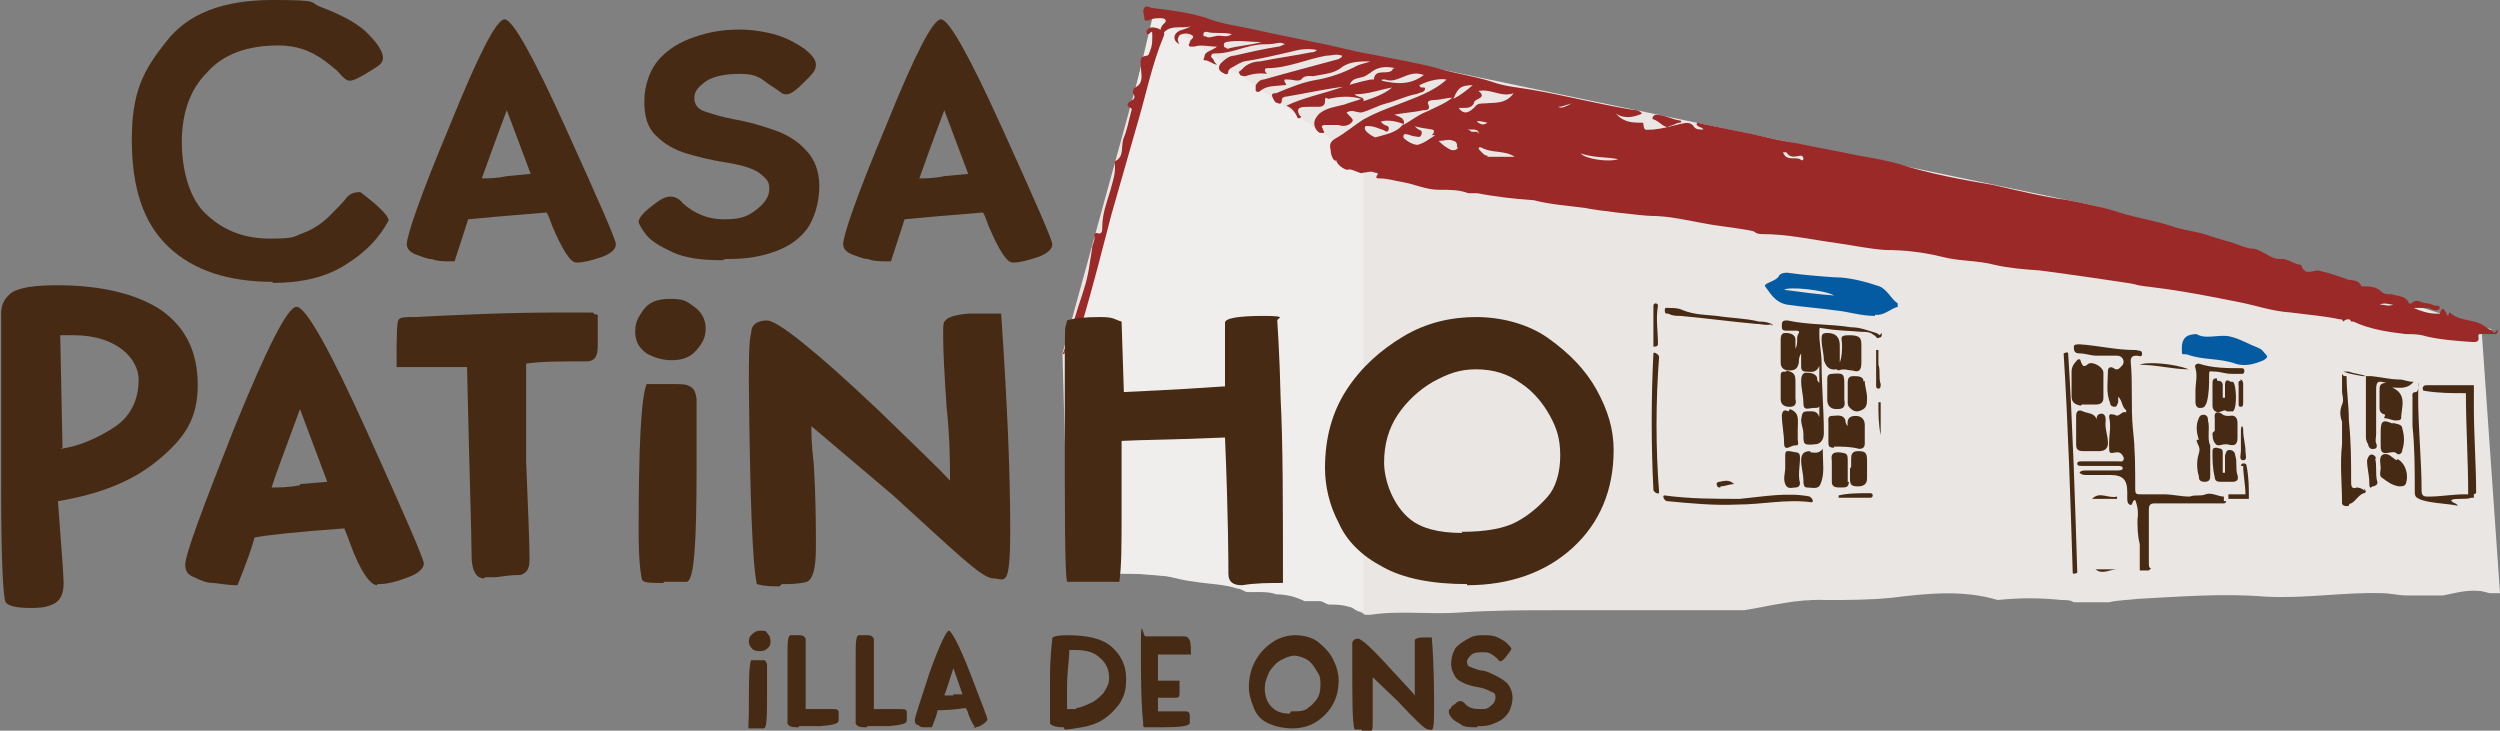 <?xml version="1.0" encoding="UTF-8"?>
<svg xmlns="http://www.w3.org/2000/svg" id="Capa_1" data-name="Capa 1" width="220" height="64.3" version="1.1" viewBox="0 0 220 64.3">
  <rect x="0" y="0" width="220" height="64.3" fill="#808080" stroke="none"/>
  <defs>
    <style>
      .cls-1 {
        fill: #efeeed;
      }

      .cls-1, .cls-2, .cls-3, .cls-4, .cls-5 {
        stroke-width: 0px;
      }

      .cls-2 {
        fill: #055ba2;
      }

      .cls-3 {
        fill: #462a13;
      }

      .cls-4 {
        fill: #9a2928;
      }

      .cls-5 {
        fill: #eae6e4;
      }
    </style>
  </defs>
  <g>
    <path class="cls-5" d="M218.5,29.2l.8-.2-35-10.9L101.8.9l-8.3,30.2.5,18.6c1.2.2,2.3.3,3.4.5.5,0,1,0,1.5.2,3.5.3,7.2.5,10.6,1.3,2.7.7,5.6,0,8.2,1.1.6.2,1.2.5,1.8,1,.2,0,.5.2.6.3.2,0,.3,0,.5,0,2.6-.4,5.2,0,7.9-.2,2.8-.2,5.5-.2,8.3-.2h8.6c1.2,0,2.5,0,3.7,0h4.4c2.4-.4,4.6-1,7.1-.9,2.1,0,3.9,0,5.9-.2,3.2-.4,6.3-.7,9.3.2,1.9-.2,3.7-.2,5.6,0,.4,0,.8,0,1.1.2h3.1c.8-.2,1.8-.2,2.5-.3,3.8-.2,7.5-.5,11.2-.2,3.5.2,6.9-.4,10.3-.3.7,0,1.5.2,2.2.2h3.2c1-.2,2-.5,3.1-.4.4,0,.8.2,1.1.2h.8l-1.6-22.9h0Z"></path>
    <g>
      <path class="cls-1" d="M101.5,1.2l-7.1,30,.5,18.4c1,0,2,.3,2.7.9h1.1c1.3,0,2.7,0,4,.2.8.2,1.6.4,2.5.5,1.2.2,2.5.2,3.7.6.3,0,.5.2.8.3h.9c.6,0,1.2,0,1.7.2.8,0,1.7.2,2.5.6h1.3c.3,0,.5.2.8.3.6,0,1.2,0,1.8.2.2,0,.5.2.6.3.2,0,.3,0,.5,0h.2V14.3L101.5,1.2Z"></path>
      <path class="cls-4" d="M219.3,29.1c-.5-.2-.9-.7-1.6-.8-.7-.2-1.4-.2-2-.7q-.2-.2-.2,0c0,.2-.2.2-.2,0-.2-.4-.4-.7-.6,0h-.3c-.7,0-1.3-.2-2-.5.5,0,.8,0,1.2,0,.2,0,.5.2.7.2s.3,0,.4-.2c0-.2-.2-.2-.3-.2-.3,0-.5-.2-.8-.2-.5,0-.9-.5-1.4,0h-.2c-.3-.7-.9-.6-1.5-.8-.3,0-.7,0-.9-.2-.4-.4-.9-.5-1.4-.5h-.4c-.2-.6-.8-.5-1.2-.6-.8-.3-1.7-.6-2.6-.8-.5,0-1.2.5-1.5-.5-.6,0-1.2-.6-1.8-.5-.5,0-.9-.2-1.2-.4-.4-.2-.7-.4-1.1-.5-.8,0-1.6-.5-2.5-.7-.8-.2-1.5-.5-2.3-.7-.8-.2-1.7-.3-2.5-.6-1.5-.5-3-.7-4.6-1.2-1.5-.5-3.1-.8-4.6-1.1-2.2-.3-4.2-.8-6.4-1.3-2.9-.5-5.7-1-8.5-1.9-1.1-.3-2.2-.5-3.4-.7-1.9-.4-3.6-.7-5.5-1.1-1.3-.2-2.6-.5-3.9-.8-1.5-.3-2.9-.6-4.4-.9-.2,0-.4-.2-.5,0,0,.2.2.2.3.3,0,0,.2,0,.3.2-.4,0-.6,0-.8-.2-.3-.5-.7-.4-1.2-.3-.8.2-1.5.4-2.4.5-.8,0-.8.2-.9-.6-.9,0-1.7,0-2.4-.8.8.5,1.6.3,2.3,0-.3-.4-.8-.3-1.2-.4-2.9-.5-5.6-1.2-8.5-1.7-1.2-.2-2.4-.3-3.5-.7-1.5-.5-3.2-.7-4.8-1.2-1.9-.5-3.8-.8-5.7-1.2-1.8-.3-3.5-.8-5.2-1.1-1.8-.4-3.5-.7-5.2-1.1-1.4-.3-2.9-.5-4.2-1-1.5-.5-3.2-.7-4.8-.9-.2,0-.5-.3-.7,0-.2.2,0,.6,0,.9s.2.2.4.2c.3-.2.7-.2,1.1-.2.3,0,.6.2.2.5-.2.2-.4.5-.2,1.1.6-1.2,1.8-.6,2.6-.9-.3.2-.7.3-1,.4-.6.3-.6.9,0,1.2h0c-.2-.3-.2-.5,0-.8.3-.2.8-.2,1.1,0,.3.2-.2.4-.2.6,0,.2-.2.2,0,.4,0,0,.2,0,.4,0,.6-.2,1.2,0,2,0-.5.4-1,.4-1.1.8,0,.2-.2.4,0,.4.4,0,.6.3,1.1.4-.2-.2-.2-.2-.3-.4,0-.2-.3-.2-.2-.4,0-.2.2-.2.4-.2,1.5,0,2.8-.8,4.2-.8s1.3-.3,1.9,0c-.2,0-.4.2-.6.2-1.3.2-2.6.5-3.9.8-.4,0-.8.3-1.2.7-.2.3-.2.6.2.8.3.2.5.2.5-.2,0,0,0,0,.2-.2.4-.2.8-.5,1.2-.6,1.3-.2,2.6-.5,3.9-.8.8-.2,1.5-.4,2.5-.2-.2.2-.4.2-.5.2-1.5.3-3,.5-4.5.8-.5,0-1.2.2-1.6.7-.2.2-.4.2-.2.4,0,.2.4.2.5.2.6-.2,1.2-.3,1.9-.2-.3-.3-.2-.5,0-.5,1.8,0,3.5-.8,5.2-1.1.5,0,.9-.2,1.4,0,0,.2-.2.2-.3.3-2.2.6-4.5,1.2-6.6,1.8-.3,0-.5.2-.7.5,0,.2,0,.3,0,.5,0,0,.2.2.4,0,.6-.5,1.3-.4,2-.5.2,0,.4,0,.2-.2-.2-.4,0-.3.3-.3.4,0,.8.2,1.1,0,.3-.4.7-.3,1.1-.3.9-.2,1.8-.2,2.5-.8.7-.5,1.6-.5,2.5-.5-.5.2-.9.2-1.4.5-1,.5-2.1.9-3.2,1.1-1.3.2-2.5.7-3.7,1.2-.2,0-.5,0-.3.4s.2.4.5.5.3-.2.3-.3c0-.2.2-.3.4-.3,1.8-.3,3.5-.7,5.3-.9.2,0,.3,0,.3-.2.2-.5.7-.5,1-.6.2,0,.5-.2.8-.4.6-.5,1.3-.6,2.2-.4-.2,0-.2,0-.3.2-.5.4-1.5-.2-1.6.8h-.3c-1,.2-2,.5-2.9.8-1.5.5-3,.8-4.5,1.5.5.2.8.6,1,1.1,0,0,.2,0,.2,0s.2-.2,0-.2c-.5-.8.2-.8.7-.8h.8c.3,0,.7,0,.7-.5s.2-.2.3-.2c.9-.2,1.9-.3,2.9,0-.5.2-1,.3-1.5.5-.8.2-1.6.3-2.2.8-.5.5-.6,1-.2,1.5.2.2.2.2.5.2s0-.2,0-.4c-.2-.2,0-.3.2-.3.4,0,.8,0,1.2,0,.5.2,1,0,1.2-.3.2-.2-.3-.5-.5-.8h0c.5-.3.8,0,1.3,0,.8-.2,1.4-.6,2.2-.8.8-.2,1.6-.6,2.5-.8.2,0,.5-.2.7-.2l.2-.2c0-.2,0-.2-.2-.2s-.2,0-.3-.2c1-.5,1.9-.6,2.4-.5-1.2,1.1-2.8,1.6-4.3,2.2-1.1.4-2.1.8-3,1.3-.8.5-1.6,1.2-2.5,1.7-.5.3-.5.6-.4,1,0,.5.3,1.1.5.9,0,.4.9,1,1.1.8.4,0,1.2.5,1.2.3.4,0,.7-.2,1.1,0,0,0,.4,0,.2.2-.2.3,0,.3.2.3.7,0,1.3.2,1.9.3,1.2.2,2.2.7,3.3.7s1.8,0,2.6.3c.2,0,.5,0,.8,0,1.5.3,3.3.5,4.7.6s0,0,.2,0c1.5.4,3.1.5,4.6.7.8.2,5.2.7,5.8.7,1.6,0,3.2.4,4.9.7,1,.2,3.9.5,4.2.7.2.2.5.2.7.2,2.2,0,4.4.5,6.6.8,1.4.2,2.8.5,4.2.6,1.7,0,3.4.2,5,.6,1.5.4,3.1.3,4.6.7,1.3.3,2.6.4,4,.5.2,0,7.9,1.1,8.3,1.2.6.2,1.2.2,1.8.3,2.5.3,5,.8,7.5,1.3,1.5.3,2.9.8,4.5.9,1.5.2,2.9.3,4.3.6.2,0,.2,0,.3.2,0,0,.2-.2.4-.2s.2,0,.3.2h.2c1.5.7,3,.9,4.6,1.1.6,0,1.2,0,1.8.2,1.3.3,2.7.4,4.1.5.3,0,.6,0,.5-.5,0-.2,0-.2.3-.2h1.1c.2,0,.2,0,.3-.2v-.2l-.3.3ZM106.9,3.2c-.2,0-.5.2-.8,0-.2,0-.2,0-.2-.2s.2-.2.3-.2c.6.2,1.3,0,2.2.2-.5.4-1,0-1.5.2h0ZM107.9,4.2q-.2,0-.2-.2c0-.2,0-.2.2-.3,1-.2,2.1,0,3.1,0-1,.3-2,.3-3,.6h0ZM120,8.8c0-.3-.5-.2-.8-.5,1.2,0,2.2-.4,3.3-.6-.7.6-1.6.9-2.5,1.2ZM121.6,7c0,0,.2,0,.3,0,.5.2,1,0,1.5-.2s1.1-.5,1.9-.2c-1.2.9-2.4.8-3.7.5v-.2ZM129.6,7.5c-.6.5-1.1.9-1.7,1.2.4-1,.7-1.2,1.7-1.2ZM121.1,12.1c-.2,0-1-.5-1-.8s.2-.2.4-.2c.4,0,.8.2,1.1.3.2,0,.5.4.6,0s-.3-.3-.5-.5c0,0,0,0-.2-.2.7-.2,1.4,0,2,.2-.6.8-1.5.9-2.5,1.2h0ZM126.3,11.9c-.5.3-.8.6-1.4.8-.3.2-1.2-.3-1.4-.6,0-.2,0-.3.2-.3s.6.2.8.2c.2,0,.5.2.6-.2s-.2-.3-.4-.5c0,0,0,0-.2-.2.6.2,1.1.2,1.5.3.2,0,.3.2,0,.5h.2ZM125.6,9.8c-.8.3-1.4.8-2.1,1.2.2-.5-.2-.7-.8-.9.9-.2,1.7-.2,2.5-.4.3,0,.7,0,.5-.5-.2-.3.2-.4.5-.4.5,0,1.1-.2,1.6-.2-.6.5-1.4.8-2.2,1.2h0ZM128.3,13c-.2.3-.4.2-.6.2-.4-.2-.7-.4-1.1-.8.5,0,.9-.2,1.3,0,.2,0,.4.3.3.5h0ZM128.1,9.5c.2,0,.4,0,.6,0,.4,0,.8,0,1-.4,0-.2.2-.3.4-.4.4-.2.4-.4,0-.7,1.2-.2,2,.6,3.1.2-.7,1-1.7.8-2.5.9-.4,0-.7,0-.9.3-.5.5-1,.8-1.5,0h0ZM130,11.6c-.2,0-.4,0-.5,0,0,0-.2-.2-.4-.2.2,0,.4,0,.5,0s.4,0,.5.2c0,0,0,.2,0,.2h0ZM130.9,10.8c-.3.2-.5.2-.8,0-.3-.2,0-.2.8,0ZM130.9,13.7c-.3,0-.5-.3-.7-.5-.2-.2,0-.3.2-.2.9.5,2,.2,2.9.8h-2.4ZM137.1,9.4c.4,0,.8-.2,1.2-.3-.4.2-.8.5-1.2.3ZM139.1,13.5c1.2.4,2.2.3,3.3.5-.8.3-2.9,0-3.3-.5ZM158.4,14c-.5-.2-1.2.2-1.5-.6h.3c.3.5.7.4,1.2.3.2,0,.2,0,.3.2,0,.2,0,.2-.2.2h0ZM209.4,26.8c.5-.2.8,0,1.2,0-.4.2-.8,0-1.2,0Z"></path>
      <path class="cls-2" d="M165,27.8c-1.3,0-2.4-.4-3.6-.5-1.4-.2-2.9-.3-4.2-.5-.9-.2-1.3-.8-1.8-1.5-.2-.2,0-.3.2-.4.4-.2.8-.3,1-.7.2-.2.5-.2.7-.2,1.4.2,2.7.3,4.1.4,1.4,0,2.8.4,4,.8.7.3,1,1.1,1.6,1.5,0,0,0,.2,0,.3-.7.2-1.2.8-2,.7ZM161.4,26c-.9-.5-4-.8-4.4-.5,1.5.2,2.9.4,4.4.5Z"></path>
      <path class="cls-4" d="M93.5,31.2c.5-1.2.8-2.4,1.2-3.6.2-.7.5-1.5.7-2.2.4-1.2.5-2.3.7-3.5,0-.4.3-.7.2-1.2,0,0,0-.2.2-.2.5.2.5-.2.5-.5,0-1.2.4-2.2.7-3.2.2-.8.5-1.5.4-2.4v-.2c.9-.4.5-1.4.8-2.1.3-.7.4-1.4.6-2.1,0-.2.2-.4,0-.5-.5-.2-.2-.5,0-.6.4-.2.4-.4.2-.7,0-.2,0-.4.2-.5.8-.4.5-1.2.5-1.8,0-.5-.2-.9.5-1,.2,0,.2-.2.3-.4.2-.5.2-.8.2-1.3s0-.5-.3-.2h-.2v-.3c.3-.4.6-.3,1-.2.3.2.7.2.5.7-1,2.4-1.5,4.9-2.2,7.3-.8,2.8-1.6,5.6-2.4,8.4-.8,3.1-1.6,6.2-2.5,9.3,0,.4,0,.8-.2,1.2v.3c0,1.1-.3,1.3-1.4,1.2v.2Z"></path>
      <path class="cls-3" d="M156,28.5c-.5.2-1,0-1.5,0-2.2-.2-4.4-.5-6.6-.7-.4,0-.7,0-1.1-.2-.2,0-.3,0-.3-.3s.2-.2.3-.2c.5,0,.9,0,1.3.2,1,.4,2,.4,3,.5,1.2.2,2.5.2,3.7.5.3,0,.6,0,1.1.2v.2Z"></path>
      <path class="cls-4" d="M146.9,11.2c-.6,0-.8-.5-1.4-.7-.2,0,0-.4.2-.4.8,0,1.4.4,2.1.5.2,0,.2.2,0,.2-.3,0-.6.3-1,.3h0Z"></path>
      <path class="cls-3" d="M145.5,30.5v-2.8c0-.2,0-.5,0-.8,0,0,0-.2.2-.2,0,0,.2,0,.2.2-.2,1.2,0,2.2,0,3.4,0,0,0,.2-.3.2h0Z"></path>
      <g>
        <path class="cls-3" d="M208.1,43.2c-.2-.2-.5-.3-.7-.3-.5.2-.5-.2-.5-.5,0-1.8,0-3.5-.2-5.4,0-1.3-.2-2.5-.2-3.9-.2,0-.3,0-.4-.2h0v1.5c0,.4.2.8,0,1.2-.2.5-.2,1,0,1.5,0,0,0,.2,0,.2,0,.2,0,.5,0,.7s0,.5,0,.8h0v.3c-.2,1.8,0,3.5,0,5.2,0,.2.4.3.6.2h0s0-.2.2-.2c.4-.2.6-.7,1.1-.9.2,0,.3-.2,0-.4h0ZM206.7,42.7h0v-2.9h0v2.9Z"></path>
        <path class="cls-3" d="M195.7,43.7c-.5,0-1.1-.4-1.6-.2-.5.2-.9,0-1.4.2-.8,0-1.5-.2-2.3-.2h-2c-.4,0-.5,0-.5-.5,0-1.7,0-3.5-.2-5.2-.2-2,0-4-.2-6,0-.4.2-.5.5-.5s.5.2.5-.2c0-.3-.3-.2-.5-.3h-.2c-1.6,0-3.2-.4-4.8-.5-.2,0-.5,0-.5.2,0,.3,0,.6.5.6s1,.2,1.5.2h1.8c.5,0,.7.5.5.8-.2.2-.4.6-.8.3-.3-.2-.5,0-.5.2,0,1-.2,1.9.2,2.9,0,.2.2.3.4.3.2,0,.2-.2.3-.4v-.5c.4.4.3.9.7,1.2v.2c-.4-.2-.6.5-1,.2-.2,0-.5-.2-.5.2.2.8,0,1.5,0,2.4s0,.8.7.7c.4,0,.5.3.6.5,0,.4-.3.3-.5.3h-3.2c-.2,0-.4,0-.4.2,0,.2.2.2.4.2h3.1c.2,0,.5,0,.5.2s-.3.2-.5.2h-2.7c-.2,0-.5,0-.6.2.2.2.4.2.6.2h2.1c1.1,0,1.5.4,1.5,1.5v.5c0,.2,0,.5.2.6.3.2.2-.4.5-.4.2.5.3,1.1.2,1.7,0,.7,0,1.4.2,2.2,0,.8,0,1.5,0,2.3h.8c0,0,.2-.2.2-.2-.2,0-.2-.2-.2-.5,0-1.5,0-3.2,0-4.7,0-.4.2-.5.5-.5,1.9,0,3.7,0,5.6,0h.5s.2,0,.2-.2c0,0,0,0-.2,0h0Z"></path>
        <path class="cls-3" d="M165.5,29.7c0-.2-.2-.3-.4-.4-.7-.2-1.4-.5-2.2-.5-1.9-.3-3.8-.2-5.6-.6-.3,0-.5,0-.5.4s0,.5.5.5.5,0,.8,0c0,0,.3,0,.2.2-.3.4,0,.8-.3,1.4v-.8c0-.5-.5-.6-.9-.6s-.4.4-.4.7v1.9c0,.5.3.7.8.7s.7-.2.8-.7c0-.2,0-.5.2-.8v1.1c0,.2,0,.5.4.5s.9.2,1.2-.5v1.5c-.2-.2-.2-.3-.2-.5-.2-.4-.7-.4-1-.4s-.4.4-.4.7c0,.7.2,1.3.2,2s.5.4.9.4.6,0,.5-.5v-1.1h0v2.6h0v-.2c-.2-.6-.6-.5-1.1-.5s-.4.4-.5.7c0,.5.2.8.2,1.3,0,.9,0,1,1,.9.5,0,.8-.4.8-1,0-2.1-.2-4.1-.2-6.2,0-.8-.2-1.7-.2-2.5s0-.5.4-.5c1.1.2,2.2.2,3.3.3.4,0,.8,0,1.1.3.2,0,.2.4.5.2.2,0,.2-.2.2-.4l-.2.2Z"></path>
        <path class="cls-2" d="M198.7,30.6c-.8-.3-1.6-.8-2.5-1-1-.2-2.1.3-2.9-.2-.9,0-1.3.4-1.3,1.2s0,.5.5.6c1.3.5,2.8.3,4.2.8.9.3,1.8,0,2.5-.3.3-.2.4-.3.2-.5-.2-.2-.3-.4-.5-.5Z"></path>
        <path class="cls-3" d="M209.8,36.8c.4,0,.7.2,1,.2.2,0,.5,0,.5-.2,0-.9.6-2.1-.8-2.7.6,0,1.3.2,1.9-.5-.5,0-.9-.2-1.2-.2-.8,0-1.6-.2-2.5-.3-.2,0-.3,0-.5,0-.5-.2-1-.2-1.5-.4h-.5s-.2,0,0,0c.5.2,1.2.3,1.7.4h.3v5.2c0,.3,0,.5.2.8,0,.2.2.5.5.4.3,0,.3-.3.2-.5s0-.5,0-.8v-3.9c0-.8.2-.8.9-.6-.6,0-.6.3-.6.7v1.5c0,.4.2.5.5.6h0Z"></path>
        <path class="cls-3" d="M183.2,35.6h1.2c.5,0,.7-.2.7-.6v-2.2c0-.5-.9-1-1.3-.8-.5.4-.5.2-.7-.2,0-.2-.2-.3-.4,0-.2.2-.4.5-.4.9v2.2c0,.5.3.7.8.8h0Z"></path>
        <path class="cls-3" d="M183.3,39.7c.5,0,.9,0,1.4,0q.8,0,.8-.7c0-.7-.3-1.3-.2-2,0-.2,0-.5-.3-.6-.4,0-.5.2-.5.5-.2-.6-.8-.5-1.2-.7-.4-.2-.6,0-.6.4v2.5c0,.5.2.6.7.6h0Z"></path>
        <path class="cls-3" d="M161.8,32.6c.5-.2.8,0,1.2,0,.6.2.8,0,.8-.7v-1.6c0-.6-.2-.8-1.1-.8s-.6.3-.6.8,0,1.1-.2,1.6v-1.5q0-1.1-1.1-1.1c-.5,0-.5.2-.5.6,0,.6.2,1.2.2,1.8.2.6.5.9,1.1.8h0Z"></path>
        <path class="cls-3" d="M161.4,39.3c.7,0,1.5,0,2.2.2.4,0,.5-.2.5-.5v-1.6c0-.5-.3-.8-.8-.8s-.8.2-.7.9c-.2-.2-.2-.4-.2-.5-.2-.6-.8-.4-1.2-.4s-.3.4-.3.6v1.7c0,.3,0,.5.5.5h0Z"></path>
        <path class="cls-3" d="M197.2,32.4c-1.2,0-2.5,0-3.7-.4-.3,0-.4.2-.3.4.2.7,0,1.3,0,2v.9c0,.2,0,.5.3.6.4,0,.5,0,.7-.5.2-.8.2-1.5.2-2.2s0-.5.5-.5c.5,0,.9.2,1.5.2h.9c.2,0,.2-.2.2-.3,0-.2-.2-.2-.3-.2v-.2Z"></path>
        <path class="cls-3" d="M159.3,39.7c-.5,0-.8.2-.8.8s.2,1.2.2,1.8c0,.2,0,.6.3.6.5,0,1,.2,1.2-.3.4-.9.2-1.9.2-3.1-.4.5-.8.3-1.1.3h0Z"></path>
        <path class="cls-3" d="M193.3,38.7c0,.4.4.6.2,1.2s-.2,1.4,0,2c0,.2,0,.5.5.5s.5-.3.5-.6v-2.6c-.3-.6,0-1.5-.2-2.2,0-.2,0-.4-.3-.5-.2,0-.4,0-.5.3-.3.6-.2,1.3,0,1.9h0Z"></path>
        <path class="cls-3" d="M194.7,38c0,.4,0,.8.3,1.1.2.2.5,0,.8,0h.2c.7.2.9,0,.9-.6v-.5h0v-.8c0-.5-.3-.7-.7-.6-.3,0-.5,0-.7-.2-.3-.2-.7-.2-.6.4v1.1l-.2.2Z"></path>
        <path class="cls-3" d="M210.9,40.5c-.4-.2-.7-.7-1.2-.5-.4.2-.2.8-.2,1.2,0,.3-.2.7.2.9.4.3.8.6,1.4.7.2,0,.5,0,.6-.2.3-.8,0-1.8-.7-2.2h0Z"></path>
        <path class="cls-3" d="M194.9,42c0,.3.2.4.5.4h1c.5,0,.6-.2.5-.6-.2-.5,0-1.2-.2-1.7,0-.3-.2-.5-.5-.5s-.3.2-.4.5v1.5h-.2v-1.8c0-.4-.3-.3-.5-.4-.3,0-.4,0-.4.4,0,.7,0,1.4.2,2.2h0Z"></path>
        <path class="cls-3" d="M210.6,37.3c-.9-.4-1.1-.3-1.1.7v1.3c0,1.1,1,.2,1.4.6.2.2.5,0,.5-.3.2-.6.2-1.2,0-1.9,0-.4-.6-.4-.9-.5h0Z"></path>
        <path class="cls-3" d="M195.1,33.3c-.2,0-.4,0-.4.4v2c0,.4.3.7.8.5s.3,0,.5,0c.2,0,.3,0,.5,0,.4-.3.3-2.4,0-2.6h-.2c-.3-.2-.5-.2-.5.3v1.1h-.2v-1.1c0-.3-.2-.4-.5-.4v-.2Z"></path>
        <path class="cls-3" d="M164,33.6c0-.5-.5-.5-.9-.5s-.5.2-.5.6v1.7c0,.2,0,.3.2.5.3.3.6.4,1,.2.5-.2.5-.6.5-1.1,0-.5-.2-1-.2-1.5h0Z"></path>
        <path class="cls-3" d="M162.6,42.4v-1.7c0-.8,0-.8-.8-.9-.8,0-.6.5-.6.8v.6h0v1.2c0,.5.4.5.8.5.4,0,.7,0,.7-.5h0Z"></path>
        <path class="cls-3" d="M162.8,41.2v1c0,.5.2.6.7.6s.8-.2.8-.7v-1.6c0-.7-.2-.8-.8-.8s-.6.4-.6.8v.6h0Z"></path>
        <path class="cls-3" d="M161.7,36c.6,0,.7-.3.6-.8v-.7h0v-.5c0-1.1,0-1.2-1.1-1.1-.3,0-.4.2-.4.4v1.9c0,.5.3.8.8.8h0Z"></path>
        <path class="cls-3" d="M157.2,32.7c-.4,0-.5,0-.5.4v2c0,.5.3.7.8.7s.6-.3.5-.7v-1.3c0-.8,0-1-.8-1.2h0Z"></path>
        <path class="cls-3" d="M158.4,40.3c0-.2,0-.5-.4-.5-1-.2-.9-.2-.9.8v.6c0,.4-.2.9,0,1.4s.6.3.9.3.4-.2.4-.4c-.2-.7,0-1.5,0-2.2h0Z"></path>
        <path class="cls-3" d="M157.4,36.2c-.5-.2-.5,0-.6.3,0,.8.2,1.7.2,2.5s.6.2.9.2.4,0,.3-.5v-.9c0-.8.2-1.5-.7-1.8h0Z"></path>
        <path class="cls-3" d="M209.1,40.4c0-.2-.2-.4-.4-.4s-.3.2-.4.5c0,.7.2,1.3.2,2s.2.3.3.3c.2,0,.5-.2.4-.4-.2-.7,0-1.4-.2-2.1h0Z"></path>
        <path class="cls-3" d="M197.4,37.5c-.2,0-.2.2-.2.5v1.7c0,.3-.2.8.2.8s.2-.5.2-.8c0-.6-.2-1.2-.2-1.8,0-.2,0-.4-.2-.4h0Z"></path>
        <path class="cls-3" d="M192.6,32.5c-1.2-.5-3.7-.7-4.3-.4,1.5,0,2.9.4,4.3.4Z"></path>
        <path class="cls-3" d="M197.2,33.5c-.3,0-.2.3-.2.5v1.5c0,.2,0,.3.2.3.2,0,.2-.2.2-.4,0-.5,0-1,0-1.5,0-.2,0-.5-.3-.5h0Z"></path>
        <path class="cls-3" d="M164.5,43.4c-.9,0-1.9,0-2.7.2v.2h2.8c0,0,.2,0,.2-.2s-.2-.2-.2-.2h0Z"></path>
        <path class="cls-3" d="M165.3,32.2v-1.4h-.2v3.2c0,0,0,.2.2.2.2,0,.2-.2.2-.4-.2-.5,0-1.2-.2-1.7h0Z"></path>
        <path class="cls-3" d="M151.4,42.8c.4,0,.8-.2,1.2-.2-.4-.4-.8-.3-1.3-.2-.2,0-.3.2-.2.3,0,.2.2.2.3.2Z"></path>
        <path class="cls-3" d="M165.5,38.3v-2.9h-.2c0,1,0,1.9.2,2.9Z"></path>
        <path class="cls-3" d="M184.1,43.9h2.2v-.2c-.8.2-1.5-.5-2.2.2Z"></path>
        <path class="cls-3" d="M186.3,50.1h-1.9c.6.5,1.3,0,1.9,0Z"></path>
        <path class="cls-3" d="M159.3,43.7c-2-.4-4.1,0-6.2.2-2.2,0-4.4,0-6.6-.3-.3,0,0,.5.2.5,2.1.2,4.2.4,6.2.3,2.2,0,4.3-.5,6.5-.2.3,0,0-.5-.2-.5Z"></path>
        <path class="cls-3" d="M146,31.4c0-.2-.5-.5-.5-.3-.2,4-.2,8,0,12,0,.2.5.5.5.2-.3-3.9-.3-7.9,0-11.9Z"></path>
        <path class="cls-3" d="M217.9,43.4c0-2.5-.2-5.1-.2-7.6v-1.5s0,0,0-.2c0,0,0-.2,0-.2v-.4.4h-.2c-1.3,0-2.6,0-3.9,0-.2,0-.3,0-.4.2,0,.2,0,.3.2.3,1.2.2,2.4.2,3.6.2,0,2.9.2,5.9.2,8.9h-.3c-1.1,0-2.1.2-3.2.2-.3,0-.6,0-.6-.5,0-2.7-.3-5.5-.3-8.2s.2-.5-.2-.5-.3.3-.3.5c0,.8,0,1.6,0,2.5.2,1.9.2,3.9.2,5.8,0,.5.2.5.6.7,1,.3,2.1.3,3.2.5-.2-.3-.5-.2-.6-.5.5-.2,1.2,0,1.8-.2.2,0,.2,0,.2,0v-.3Z"></path>
        <path class="cls-3" d="M197.4,41c0,.8.2,1.7.2,2.5h-1.5s0,.2,0,.2c0,0,0,0,0,.2h1.8c0-1,0-1.9-.2-2.9,0-.3-.5-.3-.5,0h.2Z"></path>
        <path class="cls-3" d="M181.6,31.1c.4,6.4.6,12.9.8,19.3,0,.2.4,0,.4,0-.2-6.5-.4-12.9-.8-19.3,0-.2-.4,0-.4,0Z"></path>
      </g>
    </g>
  </g>
  <g>
    <path class="cls-3" d="M2.6,53.5c-1.2,0-1.9-.2-2.1-.5-.2-.2-.4-3.5-.4-9.8s0-4,0-6.1v-9.5c0-.8.3-1.4,1-1.9.7-.4,2-.6,3.9-.6,4,0,7.1.8,9.2,2.2,2.1,1.5,3.2,3.6,3.2,6.6s-1.2,4.7-3.5,6.6-5.2,3-8.8,3.6c.3,4.2.5,6.5.5,7.2,0,1-.3,1.6-1,1.9s-1.3.3-2,.3ZM5.3,39.5c1.5-.2,3-.8,4.6-1.8s2.3-2.5,2.3-4.3-1.9-3.9-5.7-3.9h-1.2l.2,9.9h0Z"></path>
    <path class="cls-3" d="M33.2,51.5c-.6,0-1.5-1.2-2.4-3.7-.2-.6-.4-1-.5-1.3-4.2.3-6.9.6-7.9.8-.2.8-.7,2.2-1.5,4.2-1,0-1.8-.2-2.2-.2-.5,0-1-.2-1.6-.5-.6-.2-.8-.6-.8-1.1,0-.9,1.5-4.9,4.3-12,2.9-7.1,4.7-10.7,5.5-10.7s2.9,3.7,6.2,11c3.3,7.3,5,11.2,5,11.6s-.5.9-1.4,1.2c-1,.4-1.9.6-2.5.6h-.2ZM26.4,42.6l2.4-.2-2.4-6.4c-1.2,3.3-2.1,5.6-2.5,6.9.6,0,1.5,0,2.5-.2h0Z"></path>
    <path class="cls-3" d="M42.6,50.9c-.7,0-1.1-.7-1.1-2,0-1.9-.2-7.5-.4-16.6h-6.2c0-2.6,0-4,.2-4.2.2-.2.6-.2,1.4-.2,3.9-.2,8.2-.4,12.9-.4s1.9,0,3.2.2v2.8c0,.9-.3,1.3-1,1.3-2.2,0-4,0-5.3.2v8.6c.2,4.7.3,7.6.3,8.6s-.3,1.2-.8,1.4c-1.2,0-1.9.2-2.3.2s-.7,0-.8,0h0Z"></path>
    <path class="cls-3" d="M59.1,31.7c-.7,0-1.5-.2-2.2-.6-.7-.5-1-1.1-1-1.9s.2-1.2.7-1.9,1.2-1,2.4-1,1.4.2,2.1.7c.7.5,1,1.2,1,1.9s-.2,1.2-.8,1.9c-.5.6-1.2.9-2.2.9h0ZM58.4,51.3c-1.1,0-1.8,0-1.9-.3s-.3-1.6-.3-4.2c0-7.4.2-11.7.7-13h2.5c.5,0,1,0,1.3.2.4.2.5.5.6,1.1v5.9c0,6.8-.2,10.2-.9,10.2h-2Z"></path>
    <path class="cls-3" d="M68.6,51.6c-.7,0-1.3,0-2-.2-.4-1.9-.6-7.7-.7-17.6,0-2.2,0-3.8.2-4.5,0-.7.5-1.1,1.4-1.1s4.2,2.6,9.8,7.9c3.5,3.4,5.6,5.4,6.3,6.2,0-1.5,0-3.6-.3-6.5-.2-2.9-.3-4.9-.3-6.2s0-1.2.3-1.5c.2-.2.8-.4,1.9-.5,1,0,2,0,2.9,0,.5,7.3.8,13.6.8,19s-.5,4.3-1.5,4.3-3.4-2.4-8.8-7.3l-7.2-6.1c0,.5,0,1.6.2,3.2.2,3.1.2,5.6.2,7.5s-.3,2.8-.8,3c-.7.2-1.5.2-2.2.2h0Z"></path>
    <path class="cls-3" d="M109.3,51.5c-.8,0-1.2-.3-1.2-1s0-4.9-.3-12c-4.4.2-7.4.2-9.1.3v6.2c0,2.8,0,4.9-.2,6.2h-4.6c-.2-.9-.2-6-.2-15.1s0-6.7.2-7.9c.6-.2,1.6-.3,2.9-.3s1.2.2,1.9.4l.2,6.2c4.5-.2,7.4-.4,8.9-.5v-5.6c0-.4,1.2-.6,3.4-.6s1.2.2,1.2.4c0,.2.2,2.6.3,7,.2,3.8.2,9.2.2,16.1-1.2,0-2.4,0-3.6.2h0Z"></path>
    <path class="cls-3" d="M129.1,51.4c-3.1,0-5.6-.5-7.4-1.5-1.9-1-3.2-2.3-3.9-3.9-.8-1.5-1.2-3.2-1.2-4.8,0-2.6.6-4.9,1.9-6.9s3-3.5,5-4.7,4.2-1.7,6.4-1.7,4.6.6,6.4,1.9,3.2,2.7,4.2,4.5,1.5,3.5,1.5,5.3c0,3.5-1.2,6.4-3.6,8.6-2.4,2.2-5.6,3.3-9.3,3.3h0ZM128.6,46.8c2.2,0,3.8-.3,4.9-.9,1.1-.6,2-1.4,2.7-2.2.7-.8,1.1-2.1,1.1-3.6s-.3-2.4-.9-3.5-1.5-2.2-2.6-2.9c-1.1-.8-2.4-1.2-3.9-1.2s-2.5.4-3.8,1.1c-1.2.7-2.3,1.7-3.1,2.9-.8,1.2-1.2,2.6-1.2,4.2s.8,3.8,2.3,5c1,.8,2.5,1.2,4.6,1.2h0Z"></path>
  </g>
  <g>
    <path class="cls-3" d="M66.9,57.3c-.2,0-.5,0-.7-.2s-.3-.4-.3-.6,0-.4.2-.6c.2-.2.4-.4.8-.4s.5,0,.6.2c.2.2.3.4.3.7s0,.4-.2.6c-.2.2-.4.3-.7.3ZM66.5,64.1c-.3,0-.5,0-.6,0s0-.5,0-1.5c0-2.5,0-4.1.2-4.5h1.2c0,0,.2.2.2.4v2.1c0,2.4,0,3.5-.3,3.5,0,0-.6,0-.6,0Z"></path>
    <path class="cls-3" d="M70.3,64c-.5,0-.8,0-1-.3v-5.9c0-1.2,0-1.9.3-1.9h.8c.3,0,.5.2.5.4v6.1h2.3c.4,0,.5,0,.6.2v.8c0,.3-.5.4-1.6.5h-1.9Z"></path>
    <path class="cls-3" d="M76.3,64c-.5,0-.8,0-1-.3v-5.9c0-1.2,0-1.9.3-1.9h.8c.3,0,.5.2.5.4v6.1h2.3c.4,0,.5,0,.6.2v.8c0,.3-.5.4-1.6.5h-1.9Z"></path>
    <path class="cls-3" d="M86,64.1c-.2,0-.5-.5-.8-1.3,0-.2-.2-.4-.2-.5-1.3.2-2.2.2-2.5.2,0,.2-.2.8-.5,1.5h-.7c-.2,0-.3,0-.5-.2-.2,0-.3-.2-.3-.4,0-.3.5-1.7,1.3-4.2.9-2.5,1.5-3.7,1.7-3.7s.9,1.2,1.9,3.8,1.5,3.9,1.5,4-.2.3-.5.5-.5.2-.8.2h0ZM83.9,61.1h.8c0,0-.8-2.3-.8-2.3-.4,1.2-.6,1.9-.8,2.4.2,0,.5,0,.8,0Z"></path>
    <path class="cls-3" d="M93.6,64c-.8,0-1.2-.2-1.2-.4v-3.9c0-2.1.2-3.3.2-3.5,0-.2.5-.3,1.3-.3,1.8,0,3.1.3,3.9,1s1.3,1.6,1.3,2.8-.2,1.5-.5,2.1c-.4.6-.9,1.1-1.5,1.5s-1.3.6-1.9.7-1.1.2-1.5.2h0ZM94.7,62.3c.3,0,.8-.2,1.2-.4.5-.2.8-.5,1.2-.9.3-.5.5-.8.5-1.3,0-.7-.2-1.3-.8-1.8-.5-.5-1.2-.7-2.2-.7s-.4,0-.5,0c0,.8-.2,1.9-.2,3.3v1.9h.8Z"></path>
    <path class="cls-3" d="M100.6,63.9v-.3c-.2-1.9-.2-4.2-.2-6.9s.2-.6.4-.7h3.3c.2,0,.4,0,.5.2.2.2.2.7.2,1.4-1.8,0-2.7,0-2.9,0v2.3h1.9v1c0,.3,0,.5-.3.5h-1.6v1.2h2.3c.3,0,.5,0,.5.4v.6c0,.3-.8.4-2.5.4,0,0-1.5,0-1.5,0Z"></path>
    <path class="cls-3" d="M113.8,64.1c-.9,0-1.7-.2-2.3-.5s-1-.8-1.2-1.4c-.2-.5-.4-1.1-.4-1.7,0-.9.2-1.7.6-2.4s.9-1.2,1.5-1.6,1.3-.6,2-.6,1.5.2,2,.6c.5.4,1,.9,1.3,1.5s.5,1.2.5,1.9c0,1.2-.4,2.2-1.2,3s-1.7,1.2-2.9,1.2h0ZM113.6,62.6c.7,0,1.2,0,1.5-.3.3-.2.6-.5.8-.8s.3-.7.3-1.2,0-.8-.3-1.2c-.2-.4-.5-.8-.8-1-.3-.2-.8-.4-1.2-.4s-.8.2-1.2.4-.7.6-1,1c-.2.5-.4.9-.4,1.5s.2,1.3.7,1.7c.3.3.8.5,1.5.5h0Z"></path>
    <path class="cls-3" d="M119.8,64.2h-.6c-.2-.6-.2-2.7-.2-6.1v-1.5c0-.2.2-.4.5-.4s1.3.9,3,2.8c1.1,1.2,1.8,1.9,2,2.2,0-.5,0-1.2,0-2.2,0-1,0-1.7,0-2.2s0-.5,0-.5c0,0,.2-.2.6-.2h.9c.2,2.5.2,4.7.2,6.6s-.2,1.5-.5,1.5-1.1-.8-2.7-2.5l-2.2-2.1v3.8c0,.7,0,1-.3,1s-.6,0-.6,0Z"></path>
    <path class="cls-3" d="M130,64c-.7,0-1.2,0-1.5-.3-.4-.2-.7-.4-.8-.6-.2-.2-.2-.4-.2-.5s0-.2.2-.3c0-.2.2-.2.4-.4s.3-.2.4-.2.2,0,.4.2c.3.4.8.5,1.3.5s.7,0,1-.3c.3-.2.4-.5.4-.7s0-.4-.3-.5-.5-.3-1.1-.4-.9-.2-1.2-.3c-.4-.2-.7-.3-.9-.6s-.4-.7-.4-1.2.2-1.2.5-1.5.8-.6,1.2-.8.8-.2,1.2-.2.8,0,1.2.2.6.3.8.5.4.4.4.5-.2.3-.4.6-.5.5-.5.5-.2,0-.3-.2c0,0-.2-.2-.5-.4s-.5-.2-.7-.2c-.5,0-.8,0-1.1.2-.2.2-.4.4-.4.6s0,.4.3.5.5.2.9.3c.4,0,.8.2,1.2.4.4.2.8.4,1.1.7s.5.8.5,1.3-.2,1.2-.5,1.5c-.3.4-.7.6-1.2.8s-.9.2-1.4.2h0Z"></path>
  </g>
  <g>
    <path class="cls-3" d="M24,24.8c-3.9,0-7-1-9.2-3.1s-3.2-5.2-3.2-9.4,1-6.1,3-8.6C16.5,1.2,19.6,0,24,0s3.1.2,4.2.6c2.1.8,3.5,1.6,4.3,2.5.8.8,1.2,1.5,1.2,2s-.4.7-1.2,1.2c-.8.5-1.4.8-1.7.8s-.5-.2-.8-.5c-.2-.3-.6-.6-1.1-1-.5-.4-1.1-.8-1.8-1.1-.7-.3-1.6-.5-2.6-.5-2.8,0-4.9.8-6.3,2.4-1.5,1.5-2.2,3.6-2.2,6.1s.7,5.1,2.2,6.4c1.5,1.4,3.3,2.1,5.6,2.1s2-.2,2.9-.5c.8-.3,1.6-.8,2.3-1.5s1.2-1.2,1.5-1.6.8-.5,1.2-.5c1.6,1.2,2.5,2.1,2.5,2.5-.8,1.5-2,2.8-3.8,3.9-1.7,1.1-3.9,1.6-6.4,1.6Z"></path>
    <path class="cls-3" d="M50.7,23.1c-.5,0-1.2-1.1-2.1-3.2-.2-.5-.3-.9-.5-1.2-3.7.3-6,.5-6.9.6-.2.6-.6,1.9-1.2,3.7-.9,0-1.5,0-2-.2-.4,0-.8-.2-1.4-.4-.5-.2-.8-.5-.8-.9,0-.8,1.2-4.3,3.8-10.5,2.5-6.2,4.1-9.3,4.8-9.3s2.5,3.2,5.4,9.6c2.9,6.4,4.4,9.8,4.4,10.2s-.4.8-1.2,1.1c-.9.3-1.6.5-2.2.5h0ZM44.6,15.5l2.1-.2-2.1-5.6c-1.1,2.9-1.8,4.9-2.2,6,.5,0,1.3,0,2.2-.2h0Z"></path>
    <path class="cls-3" d="M63.6,22.9c-1.9,0-3.3-.2-4.4-.7-1.1-.5-1.9-1-2.3-1.5s-.7-1-.7-1.2.2-.5.5-.8.7-.6,1.1-.9c.4-.3.8-.5,1.2-.5s.8.2,1.1.6c1,.9,2.2,1.4,3.6,1.4s2-.2,2.8-.8,1.2-1.2,1.2-1.9-.3-.9-.9-1.4c-.6-.4-1.6-.7-2.9-.9-1.3-.2-2.5-.5-3.5-.8-1-.3-1.9-.8-2.6-1.5-.8-.7-1.1-1.7-1.1-3.1s.5-2.9,1.5-3.9,2.1-1.5,3.4-1.9c1.3-.4,2.5-.5,3.5-.5s2.4.2,3.3.5c1,.3,1.8.8,2.4,1.2.6.5,1,.9,1,1.4s-.3.8-1,1.5-1.2,1.1-1.6,1.1-.5-.2-.8-.4-.8-.5-1.3-.9c-.6-.4-1.2-.5-2-.5-1.3,0-2.2.2-2.9.6-.7.5-1.1.9-1.1,1.5s.3,1,.9,1.2c.6.2,1.5.5,2.6.7,1.2.2,2.2.5,3.4.9s2.2,1,2.9,1.8c.8.8,1.2,1.9,1.2,3.2s-.4,2.9-1.2,3.9c-.8,1-1.9,1.6-3.2,2s-2.5.5-3.9.5h0Z"></path>
    <path class="cls-3" d="M89.1,23.1c-.5,0-1.2-1.1-2.1-3.2-.2-.5-.3-.9-.5-1.2-3.7.3-6,.5-6.9.6-.2.6-.6,1.9-1.2,3.7-.9,0-1.5,0-2-.2-.4,0-.8-.2-1.4-.4-.5-.2-.8-.5-.8-.9,0-.8,1.2-4.3,3.8-10.5,2.5-6.2,4.1-9.3,4.8-9.3s2.5,3.2,5.4,9.6c2.9,6.4,4.4,9.8,4.4,10.2s-.4.8-1.2,1.1c-.9.3-1.6.5-2.2.5h0ZM83.1,15.5l2.1-.2-2.1-5.6c-1.1,2.9-1.8,4.9-2.2,6,.5,0,1.3,0,2.2-.2h0Z"></path>
  </g>
</svg>
